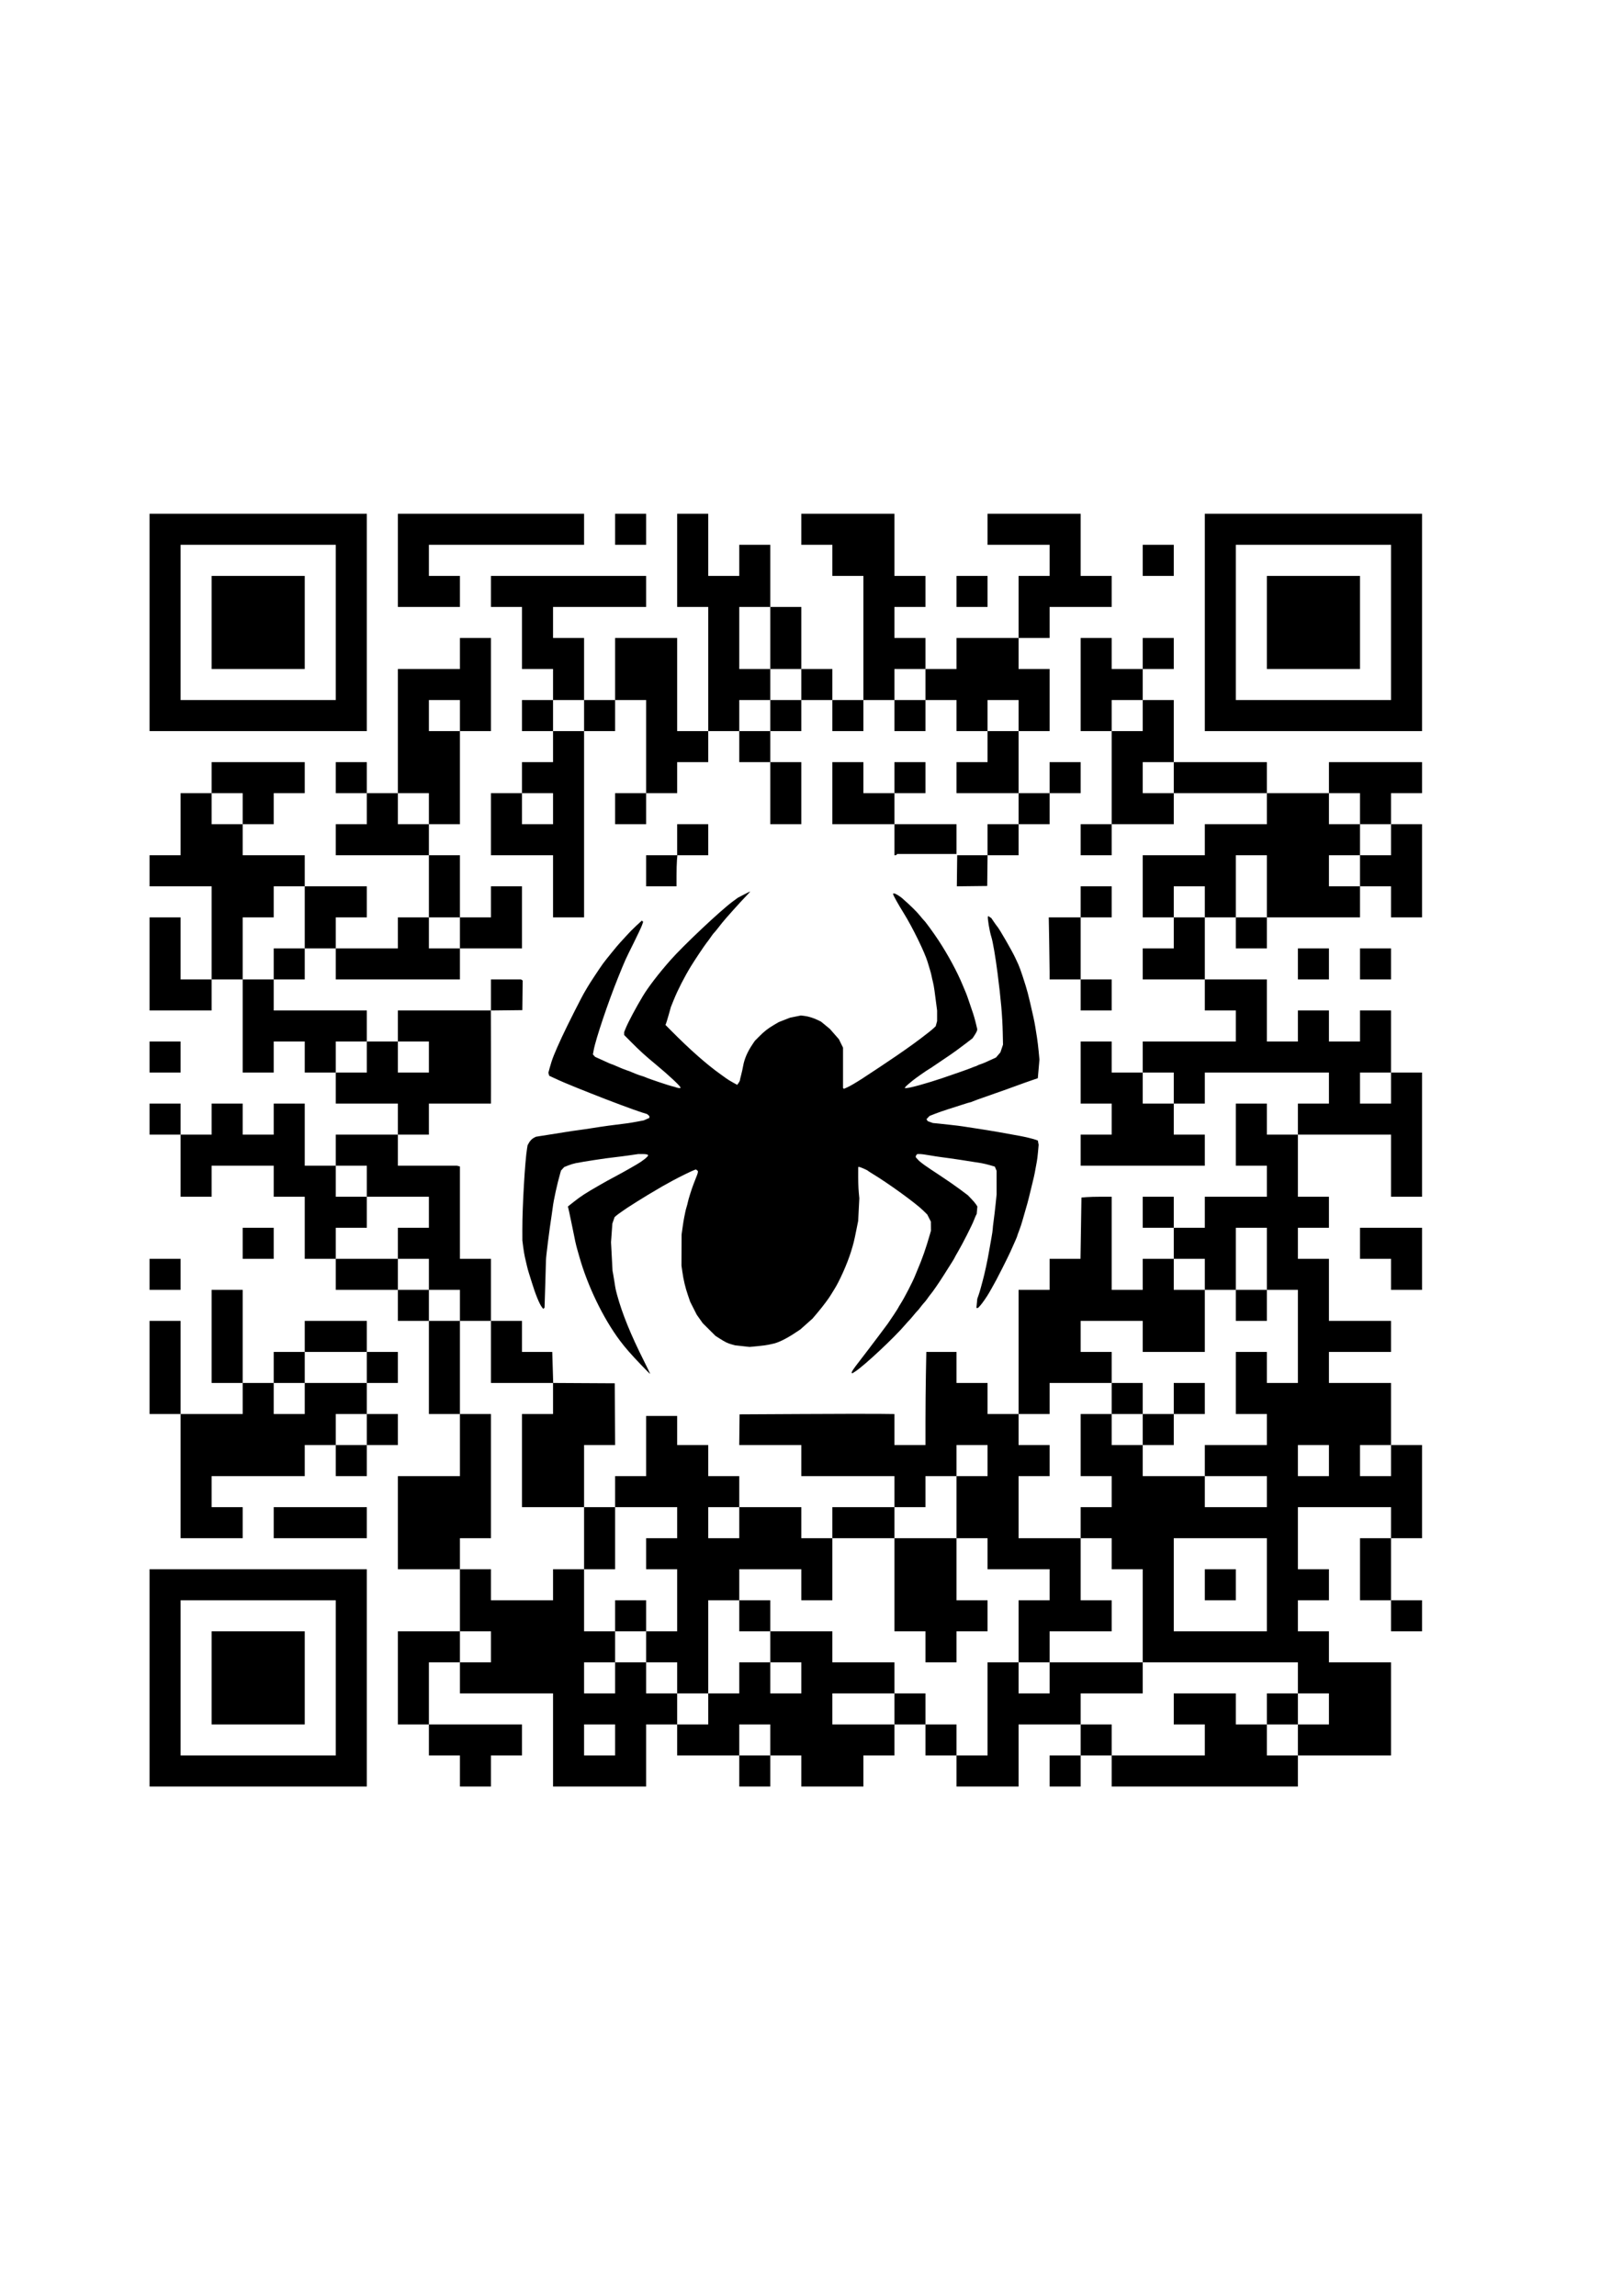 <?xml version="1.0" encoding="UTF-8" standalone="no"?>
<!-- Created with Inkscape (http://www.inkscape.org/) -->
<svg
   xmlns:dc="http://purl.org/dc/elements/1.1/"
   xmlns:cc="http://creativecommons.org/ns#"
   xmlns:rdf="http://www.w3.org/1999/02/22-rdf-syntax-ns#"
   xmlns:svg="http://www.w3.org/2000/svg"
   xmlns="http://www.w3.org/2000/svg"
   xmlns:sodipodi="http://sodipodi.sourceforge.net/DTD/sodipodi-0.dtd"
   xmlns:inkscape="http://www.inkscape.org/namespaces/inkscape"
   width="210mm"
   height="297mm"
   id="svg2"
   sodipodi:version="0.32"
   inkscape:version="0.46"
   sodipodi:docname="slitaz_qrcode.svg"
   inkscape:output_extension="org.inkscape.output.svg.inkscape">
  <defs
     id="defs4">
    <inkscape:perspective
       sodipodi:type="inkscape:persp3d"
       inkscape:vp_x="0 : 526.18109 : 1"
       inkscape:vp_y="0 : 1000 : 0"
       inkscape:vp_z="744.09448 : 526.18109 : 1"
       inkscape:persp3d-origin="372.04724 : 350.78739 : 1"
       id="perspective10" />
    <inkscape:perspective
       id="perspective2464"
       inkscape:persp3d-origin="372.04724 : 350.78739 : 1"
       inkscape:vp_z="744.09448 : 526.18109 : 1"
       inkscape:vp_y="0 : 1000 : 0"
       inkscape:vp_x="0 : 526.18109 : 1"
       sodipodi:type="inkscape:persp3d" />
  </defs>
  <sodipodi:namedview
     id="base"
     pagecolor="#ffffff"
     bordercolor="#666666"
     borderopacity="1.0"
     inkscape:pageopacity="0.0"
     inkscape:pageshadow="2"
     inkscape:zoom="0.35"
     inkscape:cx="740.2325"
     inkscape:cy="608.4874"
     inkscape:document-units="px"
     inkscape:current-layer="layer1"
     showgrid="false"
     inkscape:window-width="1024"
     inkscape:window-height="600"
     inkscape:window-x="0"
     inkscape:window-y="0" />
  <g
     inkscape:label="Calque 1"
     inkscape:groupmode="layer"
     id="layer1">
    <path
       style="fill:#000000"
       d="M 73.143,820.383 L 73.143,767.261 L 126.265,767.261 L 179.387,767.261 L 179.387,820.383 L 179.387,873.505 L 126.265,873.505 L 73.143,873.505 L 73.143,820.383 z M 164.209,820.383 L 164.209,782.439 L 126.265,782.439 L 88.321,782.439 L 88.321,820.383 L 88.321,858.327 L 126.265,858.327 L 164.209,858.327 L 164.209,820.383 z M 103.498,820.383 L 103.498,797.617 L 126.265,797.617 L 149.031,797.617 L 149.031,820.383 L 149.031,843.15 L 126.265,843.15 L 103.498,843.15 L 103.498,820.383 z M 224.92,865.916 L 224.92,858.327 L 217.331,858.327 L 209.742,858.327 L 209.742,850.738 L 209.742,843.15 L 202.153,843.15 L 194.564,843.15 L 194.564,820.383 L 194.564,797.617 L 209.742,797.617 L 224.92,797.617 L 224.92,782.439 L 224.92,767.261 L 209.742,767.261 L 194.564,767.261 L 194.564,744.495 L 194.564,721.728 L 209.742,721.728 L 224.92,721.728 L 224.92,706.55 L 224.92,691.373 L 217.331,691.373 L 209.742,691.373 L 209.742,668.606 L 209.742,645.84 L 202.153,645.84 L 194.564,645.84 L 194.564,638.251 L 194.564,630.662 L 179.387,630.662 L 164.209,630.662 L 164.209,623.073 L 164.209,615.484 L 156.62,615.484 L 149.031,615.484 L 149.031,600.306 L 149.031,585.129 L 141.443,585.129 L 133.854,585.129 L 133.854,577.54 L 133.854,569.951 L 118.676,569.951 L 103.498,569.951 L 103.498,577.54 L 103.498,585.129 L 95.909,585.129 L 88.321,585.129 L 88.321,569.951 L 88.321,554.773 L 80.732,554.773 L 73.143,554.773 L 73.143,547.184 L 73.143,539.596 L 80.732,539.596 L 88.321,539.596 L 88.321,547.184 L 88.321,554.773 L 95.909,554.773 L 103.498,554.773 L 103.498,547.184 L 103.498,539.596 L 111.087,539.596 L 118.676,539.596 L 118.676,547.184 L 118.676,554.773 L 126.265,554.773 L 133.854,554.773 L 133.854,547.184 L 133.854,539.596 L 141.443,539.596 L 149.031,539.596 L 149.031,554.773 L 149.031,569.951 L 156.62,569.951 L 164.209,569.951 L 164.209,562.362 L 164.209,554.773 L 179.387,554.773 L 194.564,554.773 L 194.564,547.184 L 194.564,539.596 L 179.387,539.596 L 164.209,539.596 L 164.209,532.007 L 164.209,524.418 L 156.62,524.418 L 149.031,524.418 L 149.031,516.829 L 149.031,509.24 L 141.443,509.24 L 133.854,509.24 L 133.854,516.829 L 133.854,524.418 L 126.265,524.418 L 118.676,524.418 L 118.676,501.651 L 118.676,478.885 L 111.087,478.885 L 103.498,478.885 L 103.498,486.474 L 103.498,494.063 L 88.321,494.063 L 73.143,494.063 L 73.143,471.296 L 73.143,448.529 L 80.732,448.529 L 88.321,448.529 L 88.321,463.707 L 88.321,478.885 L 95.909,478.885 L 103.498,478.885 L 103.498,456.118 L 103.498,433.352 L 88.321,433.352 L 73.143,433.352 L 73.143,425.763 L 73.143,418.174 L 80.732,418.174 L 88.321,418.174 L 88.321,402.996 L 88.321,387.819 L 95.909,387.819 L 103.498,387.819 L 103.498,380.23 L 103.498,372.641 L 126.265,372.641 L 149.031,372.641 L 149.031,380.23 L 149.031,387.819 L 141.443,387.819 L 133.854,387.819 L 133.854,395.407 L 133.854,402.996 L 126.265,402.996 L 118.676,402.996 L 118.676,410.585 L 118.676,418.174 L 133.854,418.174 L 149.031,418.174 L 149.031,425.763 L 149.031,433.352 L 164.209,433.352 L 179.387,433.352 L 179.387,440.941 L 179.387,448.529 L 171.798,448.529 L 164.209,448.529 L 164.209,456.118 L 164.209,463.707 L 179.387,463.707 L 194.564,463.707 L 194.564,456.118 L 194.564,448.529 L 202.153,448.529 L 209.742,448.529 L 209.742,433.352 L 209.742,418.174 L 186.976,418.174 L 164.209,418.174 L 164.209,410.585 L 164.209,402.996 L 171.798,402.996 L 179.387,402.996 L 179.387,395.407 L 179.387,387.819 L 171.798,387.819 L 164.209,387.819 L 164.209,380.23 L 164.209,372.641 L 171.798,372.641 L 179.387,372.641 L 179.387,380.23 L 179.387,387.819 L 186.976,387.819 L 194.564,387.819 L 194.564,357.463 L 194.564,327.108 L 209.742,327.108 L 224.92,327.108 L 224.92,319.519 L 224.92,311.93 L 232.509,311.93 L 240.098,311.93 L 240.098,334.697 L 240.098,357.463 L 232.509,357.463 L 224.92,357.463 L 224.92,380.23 L 224.92,402.996 L 217.331,402.996 L 209.742,402.996 L 209.742,410.585 L 209.742,418.174 L 217.331,418.174 L 224.92,418.174 L 224.92,433.352 L 224.92,448.529 L 232.509,448.529 L 240.098,448.529 L 240.098,440.941 L 240.098,433.352 L 247.686,433.352 L 255.275,433.352 L 255.275,448.529 L 255.275,463.707 L 240.098,463.707 L 224.92,463.707 L 224.92,471.296 L 224.92,478.885 L 194.564,478.885 L 164.209,478.885 L 164.209,471.296 L 164.209,463.707 L 156.62,463.707 L 149.031,463.707 L 149.031,471.296 L 149.031,478.885 L 141.443,478.885 L 133.854,478.885 L 133.854,486.474 L 133.854,494.063 L 156.62,494.063 L 179.387,494.063 L 179.387,501.651 L 179.387,509.24 L 186.976,509.24 L 194.564,509.24 L 194.564,501.651 L 194.564,494.063 L 217.331,494.063 L 240.098,494.063 L 240.098,486.474 L 240.098,478.885 L 247.449,478.89 L 254.801,478.895 L 255.202,479.149 L 255.604,479.404 L 255.518,486.654 L 255.433,493.904 L 247.749,493.989 L 240.065,494.074 L 240.098,509.167 C 240.117,517.468 240.124,527.71 240.115,531.928 L 240.098,539.596 L 224.92,539.596 L 209.742,539.596 L 209.742,547.184 L 209.742,554.773 L 202.153,554.773 L 194.564,554.773 L 194.564,562.362 L 194.564,569.951 L 209.031,569.955 L 223.497,569.96 L 224.208,570.15 L 224.92,570.341 L 224.92,592.913 L 224.92,615.484 L 232.509,615.484 L 240.098,615.484 L 240.098,630.662 L 240.098,645.84 L 247.686,645.84 L 255.275,645.84 L 255.275,653.428 L 255.275,661.017 L 262.672,661.017 L 270.069,661.017 L 270.301,668.603 L 270.533,676.189 L 285.592,676.271 L 300.65,676.353 L 300.732,691.452 L 300.815,706.55 L 293.223,706.55 L 285.631,706.55 L 285.631,721.728 L 285.631,736.906 L 293.22,736.906 L 300.808,736.906 L 300.808,729.317 L 300.808,721.728 L 308.397,721.728 L 315.986,721.728 L 315.986,707.025 L 315.986,692.321 L 323.575,692.321 L 331.164,692.321 L 331.164,699.436 L 331.164,706.55 L 338.753,706.55 L 346.341,706.55 L 346.341,714.139 L 346.341,721.728 L 353.93,721.728 L 361.519,721.728 L 361.519,729.317 L 361.519,736.906 L 376.697,736.906 L 391.875,736.906 L 391.875,744.495 L 391.875,752.083 L 399.463,752.083 L 407.052,752.083 L 407.052,744.495 L 407.052,736.906 L 422.23,736.906 L 437.408,736.906 L 437.408,729.317 L 437.408,721.728 L 414.641,721.728 L 391.875,721.728 L 391.875,714.139 L 391.875,706.55 L 376.691,706.55 L 361.508,706.55 L 361.592,699.041 L 361.677,691.531 L 391.875,691.373 C 408.483,691.286 425.522,691.253 429.74,691.299 L 437.408,691.384 L 437.408,698.967 L 437.408,706.55 L 444.997,706.55 L 452.585,706.55 L 452.585,694.744 C 452.585,688.251 452.68,678.006 452.795,671.978 L 453.004,661.017 L 460.384,661.017 L 467.763,661.017 L 467.763,668.606 L 467.763,676.195 L 475.352,676.195 L 482.941,676.195 L 482.941,683.784 L 482.941,691.373 L 490.53,691.373 L 498.118,691.373 L 498.118,661.017 L 498.118,630.662 L 505.707,630.662 L 513.296,630.662 L 513.296,623.073 L 513.296,615.484 L 520.846,615.484 L 528.396,615.484 L 528.63,600.508 L 528.864,585.532 L 531.246,585.33 C 532.556,585.219 535.884,585.129 538.64,585.129 L 543.652,585.129 L 543.652,607.895 L 543.652,630.662 L 551.24,630.662 L 558.829,630.662 L 558.829,623.073 L 558.829,615.484 L 566.418,615.484 L 574.007,615.484 L 574.007,607.895 L 574.007,600.306 L 566.418,600.306 L 558.829,600.306 L 558.829,592.718 L 558.829,585.129 L 566.418,585.129 L 574.007,585.129 L 574.007,592.718 L 574.007,600.306 L 581.596,600.306 L 589.185,600.306 L 589.185,592.718 L 589.185,585.129 L 604.362,585.129 L 619.54,585.129 L 619.54,577.54 L 619.54,569.951 L 611.951,569.951 L 604.362,569.951 L 604.362,554.773 L 604.362,539.596 L 611.951,539.596 L 619.54,539.596 L 619.54,547.184 L 619.54,554.773 L 627.129,554.773 L 634.718,554.773 L 634.718,547.184 L 634.718,539.596 L 642.307,539.596 L 649.895,539.596 L 649.895,532.007 L 649.895,524.418 L 619.54,524.418 L 589.185,524.418 L 589.185,532.007 L 589.185,539.596 L 581.596,539.596 L 574.007,539.596 L 574.007,547.184 L 574.007,554.773 L 581.596,554.773 L 589.185,554.773 L 589.185,562.362 L 589.185,569.951 L 558.829,569.951 L 528.474,569.951 L 528.474,562.362 L 528.474,554.773 L 536.063,554.773 L 543.652,554.773 L 543.652,547.184 L 543.652,539.596 L 536.063,539.596 L 528.474,539.596 L 528.474,524.418 L 528.474,509.24 L 536.063,509.24 L 543.652,509.24 L 543.652,516.829 L 543.652,524.418 L 551.24,524.418 L 558.829,524.418 L 558.829,516.829 L 558.829,509.24 L 581.596,509.24 L 604.362,509.24 L 604.362,501.651 L 604.362,494.063 L 596.773,494.063 L 589.185,494.063 L 589.185,486.474 L 589.185,478.885 L 574.007,478.885 L 558.829,478.885 L 558.829,471.296 L 558.829,463.707 L 566.418,463.707 L 574.007,463.707 L 574.007,456.118 L 574.007,448.529 L 566.418,448.529 L 558.829,448.529 L 558.829,433.352 L 558.829,418.174 L 574.007,418.174 L 589.185,418.174 L 589.185,410.585 L 589.185,402.996 L 604.362,402.996 L 619.54,402.996 L 619.54,395.407 L 619.54,387.819 L 596.773,387.819 L 574.007,387.819 L 574.007,395.407 L 574.007,402.996 L 558.829,402.996 L 543.652,402.996 L 543.652,410.585 L 543.652,418.174 L 536.063,418.174 L 528.474,418.174 L 528.474,410.585 L 528.474,402.996 L 536.063,402.996 L 543.652,402.996 L 543.652,380.23 L 543.652,357.463 L 536.063,357.463 L 528.474,357.463 L 528.474,334.697 L 528.474,311.93 L 536.063,311.93 L 543.652,311.93 L 543.652,319.519 L 543.652,327.108 L 551.24,327.108 L 558.829,327.108 L 558.829,319.519 L 558.829,311.93 L 566.418,311.93 L 574.007,311.93 L 574.007,319.519 L 574.007,327.108 L 566.418,327.108 L 558.829,327.108 L 558.829,334.697 L 558.829,342.286 L 566.418,342.286 L 574.007,342.286 L 574.007,357.463 L 574.007,372.641 L 596.773,372.641 L 619.54,372.641 L 619.54,380.23 L 619.54,387.819 L 634.718,387.819 L 649.895,387.819 L 649.895,380.23 L 649.895,372.641 L 672.662,372.641 L 695.429,372.641 L 695.429,380.23 L 695.429,387.819 L 687.84,387.819 L 680.251,387.819 L 680.251,395.407 L 680.251,402.996 L 687.84,402.996 L 695.429,402.996 L 695.429,425.763 L 695.429,448.529 L 687.84,448.529 L 680.251,448.529 L 680.251,440.941 L 680.251,433.352 L 672.662,433.352 L 665.073,433.352 L 665.073,440.941 L 665.073,448.529 L 642.307,448.529 L 619.54,448.529 L 619.54,456.118 L 619.54,463.707 L 611.951,463.707 L 604.362,463.707 L 604.362,456.118 L 604.362,448.529 L 596.773,448.529 L 589.185,448.529 L 589.185,463.707 L 589.185,478.885 L 604.362,478.885 L 619.54,478.885 L 619.54,494.063 L 619.54,509.24 L 627.129,509.24 L 634.718,509.24 L 634.718,501.651 L 634.718,494.063 L 642.307,494.063 L 649.895,494.063 L 649.895,501.651 L 649.895,509.24 L 657.484,509.24 L 665.073,509.24 L 665.073,501.651 L 665.073,494.063 L 672.662,494.063 L 680.251,494.063 L 680.251,509.24 L 680.251,524.418 L 687.84,524.418 L 695.429,524.418 L 695.429,554.773 L 695.429,585.129 L 687.84,585.129 L 680.251,585.129 L 680.251,569.951 L 680.251,554.773 L 657.484,554.773 L 634.718,554.773 L 634.718,569.951 L 634.718,585.129 L 642.307,585.129 L 649.895,585.129 L 649.895,592.718 L 649.895,600.306 L 642.307,600.306 L 634.718,600.306 L 634.718,607.895 L 634.718,615.484 L 642.307,615.484 L 649.895,615.484 L 649.895,630.662 L 649.895,645.84 L 665.073,645.84 L 680.251,645.84 L 680.251,653.428 L 680.251,661.017 L 665.073,661.017 L 649.895,661.017 L 649.895,668.606 L 649.895,676.195 L 665.073,676.195 L 680.251,676.195 L 680.251,691.373 L 680.251,706.55 L 687.84,706.55 L 695.429,706.55 L 695.429,729.317 L 695.429,752.083 L 687.84,752.083 L 680.251,752.083 L 680.251,767.261 L 680.251,782.439 L 687.84,782.439 L 695.429,782.439 L 695.429,790.028 L 695.429,797.617 L 687.84,797.617 L 680.251,797.617 L 680.251,790.028 L 680.251,782.439 L 672.662,782.439 L 665.073,782.439 L 665.073,767.261 L 665.073,752.083 L 672.662,752.083 L 680.251,752.083 L 680.251,744.495 L 680.251,736.906 L 657.484,736.906 L 634.718,736.906 L 634.718,752.083 L 634.718,767.261 L 642.307,767.261 L 649.895,767.261 L 649.895,774.85 L 649.895,782.439 L 642.307,782.439 L 634.718,782.439 L 634.718,790.028 L 634.718,797.617 L 642.307,797.617 L 649.895,797.617 L 649.895,805.205 L 649.895,812.794 L 665.073,812.794 L 680.251,812.794 L 680.251,835.561 L 680.251,858.327 L 657.484,858.327 L 634.718,858.327 L 634.718,865.916 L 634.718,873.505 L 589.185,873.505 L 543.652,873.505 L 543.652,865.916 L 543.652,858.327 L 536.063,858.327 L 528.474,858.327 L 528.474,865.916 L 528.474,873.505 L 520.885,873.505 L 513.296,873.505 L 513.296,865.916 L 513.296,858.327 L 520.885,858.327 L 528.474,858.327 L 528.474,850.738 L 528.474,843.15 L 513.296,843.15 L 498.118,843.15 L 498.118,858.327 L 498.118,873.505 L 482.941,873.505 L 467.763,873.505 L 467.763,865.916 L 467.763,858.327 L 460.174,858.327 L 452.585,858.327 L 452.585,850.738 L 452.585,843.15 L 444.997,843.15 L 437.408,843.15 L 437.408,850.738 L 437.408,858.327 L 429.819,858.327 L 422.23,858.327 L 422.23,865.916 L 422.23,873.505 L 407.052,873.505 L 391.875,873.505 L 391.875,865.916 L 391.875,858.327 L 384.286,858.327 L 376.697,858.327 L 376.697,865.916 L 376.697,873.505 L 369.108,873.505 L 361.519,873.505 L 361.519,865.916 L 361.519,858.327 L 346.341,858.327 L 331.164,858.327 L 331.164,850.738 L 331.164,843.15 L 323.575,843.15 L 315.986,843.15 L 315.986,858.327 L 315.986,873.505 L 293.22,873.505 L 270.453,873.505 L 270.453,850.738 L 270.453,827.972 L 247.686,827.972 L 224.92,827.972 L 224.92,820.383 L 224.92,812.794 L 217.331,812.794 L 209.742,812.794 L 209.742,827.972 L 209.742,843.15 L 232.509,843.15 L 255.275,843.15 L 255.275,850.738 L 255.275,858.327 L 247.686,858.327 L 240.098,858.327 L 240.098,865.916 L 240.098,873.505 L 232.509,873.505 L 224.92,873.505 L 224.92,865.916 z M 300.808,850.738 L 300.808,843.15 L 293.22,843.15 L 285.631,843.15 L 285.631,850.738 L 285.631,858.327 L 293.22,858.327 L 300.808,858.327 L 300.808,850.738 z M 376.697,850.738 L 376.697,843.15 L 369.108,843.15 L 361.519,843.15 L 361.519,850.738 L 361.519,858.327 L 369.108,858.327 L 376.697,858.327 L 376.697,850.738 z M 482.941,835.561 L 482.941,812.794 L 490.53,812.794 L 498.118,812.794 L 498.118,820.383 L 498.118,827.972 L 505.707,827.972 L 513.296,827.972 L 513.296,820.383 L 513.296,812.794 L 536.063,812.794 L 558.829,812.794 L 558.829,820.383 L 558.829,827.972 L 543.652,827.972 L 528.474,827.972 L 528.474,835.561 L 528.474,843.15 L 536.063,843.15 L 543.652,843.15 L 543.652,850.738 L 543.652,858.327 L 566.418,858.327 L 589.185,858.327 L 589.185,850.738 L 589.185,843.15 L 581.596,843.15 L 574.007,843.15 L 574.007,835.561 L 574.007,827.972 L 589.185,827.972 L 604.362,827.972 L 604.362,835.561 L 604.362,843.15 L 611.951,843.15 L 619.54,843.15 L 619.54,850.738 L 619.54,858.327 L 627.129,858.327 L 634.718,858.327 L 634.718,850.738 L 634.718,843.15 L 642.307,843.15 L 649.895,843.15 L 649.895,835.561 L 649.895,827.972 L 642.307,827.972 L 634.718,827.972 L 634.718,820.383 L 634.718,812.794 L 596.773,812.794 L 558.829,812.794 L 558.829,790.028 L 558.829,767.261 L 551.24,767.261 L 543.652,767.261 L 543.652,759.672 L 543.652,752.083 L 536.063,752.083 L 528.474,752.083 L 528.474,744.495 L 528.474,736.906 L 536.063,736.906 L 543.652,736.906 L 543.652,729.317 L 543.652,721.728 L 536.063,721.728 L 528.474,721.728 L 528.474,706.55 L 528.474,691.373 L 536.063,691.373 L 543.652,691.373 L 543.652,698.961 L 543.652,706.55 L 551.24,706.55 L 558.829,706.55 L 558.829,714.139 L 558.829,721.728 L 574.007,721.728 L 589.185,721.728 L 589.185,729.317 L 589.185,736.906 L 604.362,736.906 L 619.54,736.906 L 619.54,729.317 L 619.54,721.728 L 604.362,721.728 L 589.185,721.728 L 589.185,714.139 L 589.185,706.55 L 604.362,706.55 L 619.54,706.55 L 619.54,698.961 L 619.54,691.373 L 611.951,691.373 L 604.362,691.373 L 604.362,676.195 L 604.362,661.017 L 611.951,661.017 L 619.54,661.017 L 619.54,668.606 L 619.54,676.195 L 627.129,676.195 L 634.718,676.195 L 634.718,653.428 L 634.718,630.662 L 627.129,630.662 L 619.54,630.662 L 619.54,615.484 L 619.54,600.306 L 611.951,600.306 L 604.362,600.306 L 604.362,615.484 L 604.362,630.662 L 596.773,630.662 L 589.185,630.662 L 589.185,623.073 L 589.185,615.484 L 581.596,615.484 L 574.007,615.484 L 574.007,623.073 L 574.007,630.662 L 581.596,630.662 L 589.185,630.662 L 589.185,645.84 L 589.185,661.017 L 574.007,661.017 L 558.829,661.017 L 558.829,653.428 L 558.829,645.84 L 543.652,645.84 L 528.474,645.84 L 528.474,653.428 L 528.474,661.017 L 536.063,661.017 L 543.652,661.017 L 543.652,668.606 L 543.652,676.195 L 528.474,676.195 L 513.296,676.195 L 513.296,683.784 L 513.296,691.373 L 505.707,691.373 L 498.118,691.373 L 498.118,698.961 L 498.118,706.55 L 505.707,706.55 L 513.296,706.55 L 513.296,714.139 L 513.296,721.728 L 505.707,721.728 L 498.118,721.728 L 498.118,736.906 L 498.118,752.083 L 513.296,752.083 L 528.474,752.083 L 528.474,767.261 L 528.474,782.439 L 536.063,782.439 L 543.652,782.439 L 543.652,790.028 L 543.652,797.617 L 528.474,797.617 L 513.296,797.617 L 513.296,805.205 L 513.296,812.794 L 505.707,812.794 L 498.118,812.794 L 498.118,797.617 L 498.118,782.439 L 505.707,782.439 L 513.296,782.439 L 513.296,774.85 L 513.296,767.261 L 498.118,767.261 L 482.941,767.261 L 482.941,759.672 L 482.941,752.083 L 475.352,752.083 L 467.763,752.083 L 467.763,736.906 L 467.763,721.728 L 475.352,721.728 L 482.941,721.728 L 482.941,714.139 L 482.941,706.55 L 475.352,706.55 L 467.763,706.55 L 467.763,714.139 L 467.763,721.728 L 460.174,721.728 L 452.585,721.728 L 452.585,729.317 L 452.585,736.906 L 444.997,736.906 L 437.408,736.906 L 437.408,744.495 L 437.408,752.083 L 422.23,752.083 L 407.052,752.083 L 407.052,767.261 L 407.052,782.439 L 399.463,782.439 L 391.875,782.439 L 391.875,774.85 L 391.875,767.261 L 376.697,767.261 L 361.519,767.261 L 361.519,774.85 L 361.519,782.439 L 353.93,782.439 L 346.341,782.439 L 346.341,805.205 L 346.341,827.972 L 338.753,827.972 L 331.164,827.972 L 331.164,820.383 L 331.164,812.794 L 323.575,812.794 L 315.986,812.794 L 315.986,805.205 L 315.986,797.617 L 323.575,797.617 L 331.164,797.617 L 331.164,782.439 L 331.164,767.261 L 323.575,767.261 L 315.986,767.261 L 315.986,759.672 L 315.986,752.083 L 323.575,752.083 L 331.164,752.083 L 331.164,744.495 L 331.164,736.906 L 315.986,736.906 L 300.808,736.906 L 300.808,752.083 L 300.808,767.261 L 293.22,767.261 L 285.631,767.261 L 285.631,752.083 L 285.631,736.906 L 270.453,736.906 L 255.275,736.906 L 255.275,714.139 L 255.275,691.373 L 262.864,691.373 L 270.453,691.373 L 270.453,683.784 L 270.453,676.195 L 255.275,676.195 L 240.098,676.195 L 240.098,661.017 L 240.098,645.84 L 232.509,645.84 L 224.92,645.84 L 224.92,638.251 L 224.92,630.662 L 217.331,630.662 L 209.742,630.662 L 209.742,623.073 L 209.742,615.484 L 202.153,615.484 L 194.564,615.484 L 194.564,607.895 L 194.564,600.306 L 202.153,600.306 L 209.742,600.306 L 209.742,592.718 L 209.742,585.129 L 194.564,585.129 L 179.387,585.129 L 179.387,577.54 L 179.387,569.951 L 171.798,569.951 L 164.209,569.951 L 164.209,577.54 L 164.209,585.129 L 171.798,585.129 L 179.387,585.129 L 179.387,592.718 L 179.387,600.306 L 171.798,600.306 L 164.209,600.306 L 164.209,607.895 L 164.209,615.484 L 179.387,615.484 L 194.564,615.484 L 194.564,623.073 L 194.564,630.662 L 202.153,630.662 L 209.742,630.662 L 209.742,638.251 L 209.742,645.84 L 217.331,645.84 L 224.92,645.84 L 224.92,668.606 L 224.92,691.373 L 232.509,691.373 L 240.098,691.373 L 240.098,721.728 L 240.098,752.083 L 232.509,752.083 L 224.92,752.083 L 224.92,759.672 L 224.92,767.261 L 232.509,767.261 L 240.098,767.261 L 240.098,774.85 L 240.098,782.439 L 255.275,782.439 L 270.453,782.439 L 270.453,774.85 L 270.453,767.261 L 278.042,767.261 L 285.631,767.261 L 285.631,782.439 L 285.631,797.617 L 293.22,797.617 L 300.808,797.617 L 300.808,805.205 L 300.808,812.794 L 293.22,812.794 L 285.631,812.794 L 285.631,820.383 L 285.631,827.972 L 293.22,827.972 L 300.808,827.972 L 300.808,820.383 L 300.808,812.794 L 308.397,812.794 L 315.986,812.794 L 315.986,820.383 L 315.986,827.972 L 323.575,827.972 L 331.164,827.972 L 331.164,835.561 L 331.164,843.15 L 338.753,843.15 L 346.341,843.15 L 346.341,835.561 L 346.341,827.972 L 353.93,827.972 L 361.519,827.972 L 361.519,820.383 L 361.519,812.794 L 369.108,812.794 L 376.697,812.794 L 376.697,820.383 L 376.697,827.972 L 384.286,827.972 L 391.875,827.972 L 391.875,820.383 L 391.875,812.794 L 384.286,812.794 L 376.697,812.794 L 376.697,805.205 L 376.697,797.617 L 391.875,797.617 L 407.052,797.617 L 407.052,805.205 L 407.052,812.794 L 422.23,812.794 L 437.408,812.794 L 437.408,820.383 L 437.408,827.972 L 422.23,827.972 L 407.052,827.972 L 407.052,835.561 L 407.052,843.15 L 422.23,843.15 L 437.408,843.15 L 437.408,835.561 L 437.408,827.972 L 444.997,827.972 L 452.585,827.972 L 452.585,835.561 L 452.585,843.15 L 460.174,843.15 L 467.763,843.15 L 467.763,850.738 L 467.763,858.327 L 475.352,858.327 L 482.941,858.327 L 482.941,835.561 z M 619.54,835.561 L 619.54,827.972 L 627.129,827.972 L 634.718,827.972 L 634.718,835.561 L 634.718,843.15 L 627.129,843.15 L 619.54,843.15 L 619.54,835.561 z M 452.585,805.205 L 452.585,797.617 L 444.997,797.617 L 437.408,797.617 L 437.408,774.85 L 437.408,752.083 L 452.585,752.083 L 467.763,752.083 L 467.763,767.261 L 467.763,782.439 L 475.352,782.439 L 482.941,782.439 L 482.941,790.028 L 482.941,797.617 L 475.352,797.617 L 467.763,797.617 L 467.763,805.205 L 467.763,812.794 L 460.174,812.794 L 452.585,812.794 L 452.585,805.205 z M 300.808,790.028 L 300.808,782.439 L 308.397,782.439 L 315.986,782.439 L 315.986,790.028 L 315.986,797.617 L 308.397,797.617 L 300.808,797.617 L 300.808,790.028 z M 361.519,790.028 L 361.519,782.439 L 369.108,782.439 L 376.697,782.439 L 376.697,790.028 L 376.697,797.617 L 369.108,797.617 L 361.519,797.617 L 361.519,790.028 z M 558.829,698.961 L 558.829,691.373 L 551.24,691.373 L 543.652,691.373 L 543.652,683.784 L 543.652,676.195 L 551.24,676.195 L 558.829,676.195 L 558.829,683.784 L 558.829,691.373 L 566.418,691.373 L 574.007,691.373 L 574.007,683.784 L 574.007,676.195 L 581.596,676.195 L 589.185,676.195 L 589.185,683.784 L 589.185,691.373 L 581.596,691.373 L 574.007,691.373 L 574.007,698.961 L 574.007,706.55 L 566.418,706.55 L 558.829,706.55 L 558.829,698.961 z M 604.362,638.251 L 604.362,630.662 L 611.951,630.662 L 619.54,630.662 L 619.54,638.251 L 619.54,645.84 L 611.951,645.84 L 604.362,645.84 L 604.362,638.251 z M 240.098,805.205 L 240.098,797.617 L 232.509,797.617 L 224.92,797.617 L 224.92,805.205 L 224.92,812.794 L 232.509,812.794 L 240.098,812.794 L 240.098,805.205 z M 619.54,774.85 L 619.54,752.083 L 596.773,752.083 L 574.007,752.083 L 574.007,774.85 L 574.007,797.617 L 596.773,797.617 L 619.54,797.617 L 619.54,774.85 z M 589.185,774.85 L 589.185,767.261 L 596.773,767.261 L 604.362,767.261 L 604.362,774.85 L 604.362,782.439 L 596.773,782.439 L 589.185,782.439 L 589.185,774.85 z M 361.519,744.495 L 361.519,736.906 L 353.93,736.906 L 346.341,736.906 L 346.341,744.495 L 346.341,752.083 L 353.93,752.083 L 361.519,752.083 L 361.519,744.495 z M 649.895,714.139 L 649.895,706.55 L 642.307,706.55 L 634.718,706.55 L 634.718,714.139 L 634.718,721.728 L 642.307,721.728 L 649.895,721.728 L 649.895,714.139 z M 680.251,714.139 L 680.251,706.55 L 672.662,706.55 L 665.073,706.55 L 665.073,714.139 L 665.073,721.728 L 672.662,721.728 L 680.251,721.728 L 680.251,714.139 z M 574.007,532.007 L 574.007,524.418 L 566.418,524.418 L 558.829,524.418 L 558.829,532.007 L 558.829,539.596 L 566.418,539.596 L 574.007,539.596 L 574.007,532.007 z M 680.251,532.007 L 680.251,524.418 L 672.662,524.418 L 665.073,524.418 L 665.073,532.007 L 665.073,539.596 L 672.662,539.596 L 680.251,539.596 L 680.251,532.007 z M 179.387,516.829 L 179.387,509.24 L 171.798,509.24 L 164.209,509.24 L 164.209,516.829 L 164.209,524.418 L 171.798,524.418 L 179.387,524.418 L 179.387,516.829 z M 209.742,516.829 L 209.742,509.24 L 202.153,509.24 L 194.564,509.24 L 194.564,516.829 L 194.564,524.418 L 202.153,524.418 L 209.742,524.418 L 209.742,516.829 z M 133.854,471.296 L 133.854,463.707 L 141.443,463.707 L 149.031,463.707 L 149.031,448.529 L 149.031,433.352 L 141.443,433.352 L 133.854,433.352 L 133.854,440.941 L 133.854,448.529 L 126.265,448.529 L 118.676,448.529 L 118.676,463.707 L 118.676,478.885 L 126.265,478.885 L 133.854,478.885 L 133.854,471.296 z M 224.92,456.118 L 224.92,448.529 L 217.331,448.529 L 209.742,448.529 L 209.742,456.118 L 209.742,463.707 L 217.331,463.707 L 224.92,463.707 L 224.92,456.118 z M 589.185,440.941 L 589.185,433.352 L 581.596,433.352 L 574.007,433.352 L 574.007,440.941 L 574.007,448.529 L 581.596,448.529 L 589.185,448.529 L 589.185,440.941 z M 619.54,433.352 L 619.54,418.174 L 611.951,418.174 L 604.362,418.174 L 604.362,433.352 L 604.362,448.529 L 611.951,448.529 L 619.54,448.529 L 619.54,433.352 z M 665.073,425.763 L 665.073,418.174 L 672.662,418.174 L 680.251,418.174 L 680.251,410.585 L 680.251,402.996 L 672.662,402.996 L 665.073,402.996 L 665.073,395.407 L 665.073,387.819 L 657.484,387.819 L 649.895,387.819 L 649.895,395.407 L 649.895,402.996 L 657.484,402.996 L 665.073,402.996 L 665.073,410.585 L 665.073,418.174 L 657.484,418.174 L 649.895,418.174 L 649.895,425.763 L 649.895,433.352 L 657.484,433.352 L 665.073,433.352 L 665.073,425.763 z M 118.676,395.407 L 118.676,387.819 L 111.087,387.819 L 103.498,387.819 L 103.498,395.407 L 103.498,402.996 L 111.087,402.996 L 118.676,402.996 L 118.676,395.407 z M 209.742,395.407 L 209.742,387.819 L 202.153,387.819 L 194.564,387.819 L 194.564,395.407 L 194.564,402.996 L 202.153,402.996 L 209.742,402.996 L 209.742,395.407 z M 574.007,380.23 L 574.007,372.641 L 566.418,372.641 L 558.829,372.641 L 558.829,380.23 L 558.829,387.819 L 566.418,387.819 L 574.007,387.819 L 574.007,380.23 z M 224.92,349.874 L 224.92,342.286 L 217.331,342.286 L 209.742,342.286 L 209.742,349.874 L 209.742,357.463 L 217.331,357.463 L 224.92,357.463 L 224.92,349.874 z M 558.829,349.874 L 558.829,342.286 L 551.24,342.286 L 543.652,342.286 L 543.652,349.874 L 543.652,357.463 L 551.24,357.463 L 558.829,357.463 L 558.829,349.874 z M 88.321,721.728 L 88.321,691.373 L 80.732,691.373 L 73.143,691.373 L 73.143,668.606 L 73.143,645.84 L 80.732,645.84 L 88.321,645.84 L 88.321,668.606 L 88.321,691.373 L 103.498,691.373 L 118.676,691.373 L 118.676,683.784 L 118.676,676.195 L 111.087,676.195 L 103.498,676.195 L 103.498,653.428 L 103.498,630.662 L 111.087,630.662 L 118.676,630.662 L 118.676,653.428 L 118.676,676.195 L 126.265,676.195 L 133.854,676.195 L 133.854,668.606 L 133.854,661.017 L 141.443,661.017 L 149.031,661.017 L 149.031,653.428 L 149.031,645.84 L 164.209,645.84 L 179.387,645.84 L 179.387,653.428 L 179.387,661.017 L 186.976,661.017 L 194.564,661.017 L 194.564,668.606 L 194.564,676.195 L 186.976,676.195 L 179.387,676.195 L 179.387,683.784 L 179.387,691.373 L 186.976,691.373 L 194.564,691.373 L 194.564,698.961 L 194.564,706.55 L 186.976,706.55 L 179.387,706.55 L 179.387,714.139 L 179.387,721.728 L 171.798,721.728 L 164.209,721.728 L 164.209,714.139 L 164.209,706.55 L 156.62,706.55 L 149.031,706.55 L 149.031,714.139 L 149.031,721.728 L 126.265,721.728 L 103.498,721.728 L 103.498,729.317 L 103.498,736.906 L 111.087,736.906 L 118.676,736.906 L 118.676,744.495 L 118.676,752.083 L 103.498,752.083 L 88.321,752.083 L 88.321,721.728 z M 179.387,698.961 L 179.387,691.373 L 171.798,691.373 L 164.209,691.373 L 164.209,698.961 L 164.209,706.55 L 171.798,706.55 L 179.387,706.55 L 179.387,698.961 z M 149.031,683.784 L 149.031,676.195 L 164.209,676.195 L 179.387,676.195 L 179.387,668.606 L 179.387,661.017 L 164.209,661.017 L 149.031,661.017 L 149.031,668.606 L 149.031,676.195 L 141.443,676.195 L 133.854,676.195 L 133.854,683.784 L 133.854,691.373 L 141.443,691.373 L 149.031,691.373 L 149.031,683.784 z M 133.854,744.495 L 133.854,736.906 L 156.62,736.906 L 179.387,736.906 L 179.387,744.495 L 179.387,752.083 L 156.62,752.083 L 133.854,752.083 L 133.854,744.495 z M 313.432,667.252 C 308.41,661.993 305.776,658.976 303.158,655.484 C 295.031,644.643 287.39,628.859 283.337,614.536 C 283.066,613.579 282.562,611.8 282.217,610.583 C 281.639,608.545 281.089,606.063 280.221,601.571 C 280.036,600.615 279.625,598.623 279.306,597.144 C 278.987,595.666 278.555,593.603 278.344,592.559 C 278.133,591.516 277.898,590.499 277.822,590.298 L 277.682,589.934 L 280.629,587.606 C 284.042,584.908 286.333,583.416 292.543,579.849 C 296.787,577.411 297.309,577.122 300.966,575.181 C 302.88,574.165 305.796,572.555 307.449,571.602 C 309.101,570.649 310.879,569.624 311.401,569.324 C 314.115,567.764 316.935,565.53 316.935,564.941 C 316.935,564.464 316.068,564.259 314.052,564.259 L 312.17,564.259 L 307.991,564.867 C 305.693,565.201 302.318,565.638 300.492,565.837 C 296.087,566.317 285.926,567.863 281.52,568.723 C 280.564,568.91 278.911,569.413 277.847,569.841 L 275.913,570.619 L 275.135,571.471 L 274.357,572.323 L 273.992,573.587 C 272.479,578.84 270.723,586.838 270.313,590.346 C 270.232,591.042 270.021,592.536 269.846,593.666 C 268.67,601.225 266.957,614.791 266.991,616.275 C 266.999,616.622 266.847,621.958 266.653,628.132 L 266.301,639.357 L 265.988,639.674 L 265.676,639.99 L 265.053,639.199 C 263.793,637.599 261.792,632.69 260.028,626.867 C 259.475,625.041 258.829,622.978 258.592,622.282 C 258.355,621.587 257.931,620.022 257.65,618.804 C 257.369,617.587 256.94,615.737 256.696,614.694 C 256.451,613.65 256.072,611.374 255.853,609.634 L 255.455,606.472 L 255.444,601.097 C 255.422,590.11 256.723,567.722 257.742,561.572 L 258.003,559.991 L 258.51,559.042 C 259.179,557.789 260.156,556.777 261.213,556.242 L 262.074,555.807 L 264.129,555.472 C 265.259,555.287 267.678,554.908 269.504,554.628 C 271.33,554.349 274.461,553.85 276.461,553.52 C 278.461,553.189 281.378,552.757 282.943,552.559 C 284.508,552.361 287.425,551.933 289.425,551.607 C 294.356,550.805 300.462,549.964 306.658,549.233 C 307.528,549.13 309.719,548.767 311.527,548.426 L 314.815,547.805 L 316.191,547.196 L 317.567,546.588 L 317.567,546.145 L 317.567,545.701 L 317.014,545.209 L 316.46,544.717 L 313.931,543.933 C 310.293,542.806 297.633,538.071 288.635,534.473 C 286.895,533.778 284.05,532.641 282.311,531.947 C 277.681,530.1 273.958,528.503 270.534,526.895 L 268.56,525.969 L 268.373,525.222 L 268.185,524.475 L 268.857,521.996 C 269.959,517.926 271.097,515.053 274.722,507.185 C 277.436,501.294 284.937,486.478 286.122,484.666 C 286.374,484.281 286.959,483.285 287.423,482.453 C 288.209,481.042 293.327,473.286 294.901,471.121 C 296.163,469.384 302.183,461.988 303.007,461.16 C 303.45,460.716 304.878,459.151 306.181,457.682 C 307.485,456.213 309.754,453.909 311.225,452.561 L 313.899,450.111 L 314.215,450.426 L 314.53,450.742 L 313.945,452.402 C 313.622,453.316 311.802,457.193 309.9,461.019 C 305.603,469.663 305.898,469.008 302.28,477.936 C 297.429,489.909 291.327,508.045 290.341,513.425 L 289.95,515.554 L 290.49,516.15 L 291.029,516.746 L 293.31,517.774 C 294.565,518.34 296.329,519.141 297.231,519.555 C 298.134,519.969 298.954,520.307 299.053,520.307 C 299.153,520.307 299.837,520.574 300.575,520.899 C 303.33,522.115 305.734,523.095 306.5,523.314 C 307.278,523.536 307.611,523.667 310.769,524.986 C 311.638,525.349 312.919,525.806 313.615,526.003 C 314.31,526.199 315.164,526.494 315.512,526.658 C 317.18,527.447 327.314,530.841 329.179,531.235 C 329.566,531.317 330.251,531.524 330.702,531.695 C 331.152,531.867 331.796,532.007 332.133,532.007 L 332.745,532.007 L 332.745,531.676 C 332.745,531.036 326.867,525.549 320.887,520.605 C 315.447,516.107 313.024,513.905 308.476,509.326 L 305.235,506.062 L 305.235,505.334 L 305.235,504.606 L 306.001,502.734 C 307.263,499.647 310.995,492.649 314.367,487.045 C 317.083,482.531 322.154,475.931 327.926,469.399 C 334.242,462.25 352.276,445.26 358.16,440.914 L 360.832,438.941 L 363.767,437.411 C 365.381,436.57 366.777,435.881 366.868,435.881 C 366.96,435.881 366.174,436.771 365.123,437.858 C 362,441.087 354.443,449.512 353.111,451.249 C 351.324,453.582 349.432,455.911 349.028,456.276 C 348.836,456.45 348.198,457.304 347.611,458.174 C 347.024,459.043 346.085,460.324 345.526,461.019 C 344.511,462.281 339.748,469.405 337.915,472.403 C 334.69,477.675 331.476,483.964 329.479,488.906 L 328.099,492.323 L 327.075,495.96 C 326.512,497.96 325.913,499.941 325.744,500.362 L 325.436,501.128 L 328.063,503.785 C 337.228,513.055 345.537,520.398 352.307,525.21 C 353.287,525.906 354.586,526.845 355.195,527.295 C 355.804,527.745 357.252,528.635 358.413,529.272 L 360.524,530.431 L 361.18,529.51 C 361.54,529.003 361.835,528.43 361.835,528.236 C 361.835,528.042 362.111,526.854 362.447,525.597 C 362.783,524.34 363.216,522.386 363.408,521.256 C 363.986,517.862 365.505,514.313 367.902,510.75 L 369.121,508.94 L 371.091,506.949 C 373.727,504.283 375.426,502.942 378.37,501.204 L 380.835,499.749 L 383.602,498.668 L 386.369,497.586 L 389.01,497.051 L 391.651,496.516 L 393.393,496.721 C 395.353,496.951 397.979,497.775 400.094,498.823 L 401.514,499.527 L 403.669,501.3 L 405.824,503.072 L 408.038,505.597 L 410.252,508.122 L 411.261,510.183 L 412.27,512.244 L 412.27,522.098 L 412.27,531.952 L 412.48,532.164 L 412.691,532.376 L 414.171,531.721 C 415.725,531.034 418.056,529.679 421.756,527.312 C 424.973,525.253 436.273,517.724 438.672,516.039 C 439.803,515.245 441.653,513.959 442.783,513.182 C 447.207,510.138 454.696,504.471 456.425,502.859 L 457.578,501.785 L 457.926,500.533 L 458.273,499.28 L 458.275,496.682 L 458.277,494.084 L 457.81,490.516 C 457.554,488.554 457.183,485.739 456.987,484.26 C 456.791,482.782 456.439,480.861 456.205,479.992 C 455.971,479.122 455.697,477.913 455.596,477.304 C 455.494,476.695 455.147,475.343 454.823,474.3 C 454.5,473.256 453.987,471.549 453.682,470.505 C 452.297,465.754 446.158,453.202 441.851,446.316 C 439.245,442.149 436.775,437.695 436.775,437.162 L 436.775,436.83 L 437.256,436.83 C 437.765,436.83 439.984,438.137 441.044,439.061 C 445.273,442.749 448.246,445.67 450.038,447.897 C 450.807,448.854 451.595,449.778 451.79,449.952 C 452.577,450.657 456.488,456.019 458.988,459.821 C 463.605,466.842 468.093,475.148 470.743,481.573 C 471.388,483.138 472.134,484.914 472.4,485.52 C 472.665,486.126 473.352,488.047 473.925,489.789 C 474.498,491.531 475.176,493.525 475.43,494.221 C 476.068,495.965 476.814,498.556 477.42,501.137 L 477.931,503.31 L 477.76,503.989 C 477.666,504.363 477.145,505.34 476.601,506.161 L 475.611,507.655 L 472.399,510.126 C 470.632,511.485 468.489,513.086 467.637,513.685 C 466.785,514.284 465.504,515.19 464.791,515.699 C 464.078,516.207 462,517.611 460.174,518.817 C 458.348,520.023 456.498,521.278 456.064,521.605 C 455.629,521.933 454.846,522.432 454.324,522.716 C 453.328,523.257 447.505,527.338 446.42,528.256 C 446.072,528.551 445.147,529.318 444.364,529.961 C 443.582,530.603 442.827,531.327 442.688,531.568 L 442.435,532.007 L 443.256,532.007 C 444.909,532.007 453.167,529.721 460.807,527.149 C 466.791,525.134 474.226,522.511 475.194,522.072 C 475.716,521.836 476.498,521.538 476.933,521.41 C 477.368,521.283 477.866,521.072 478.04,520.942 C 478.214,520.812 478.925,520.527 479.621,520.307 C 480.734,519.956 482.258,519.3 486.034,517.546 L 487.072,517.063 L 488.152,515.802 L 489.232,514.54 L 489.869,512.655 L 490.506,510.77 L 490.375,504.867 C 490.197,496.759 489.492,488.711 487.825,475.723 C 486.81,467.81 485.532,460.368 484.793,458.068 C 483.914,455.328 482.81,448.681 483.144,448.141 L 483.29,447.904 L 484.039,448.395 L 484.789,448.886 L 485.999,450.679 C 486.665,451.665 487.433,452.723 487.707,453.03 C 488.721,454.167 494.979,465.025 496.413,468.134 C 496.854,469.09 497.564,470.617 497.99,471.527 C 498.415,472.437 499.375,475.069 500.122,477.377 C 502.565,484.926 502.601,485.062 505.386,497.383 C 505.7,498.774 506.124,500.979 506.328,502.284 C 506.531,503.588 506.893,505.865 507.131,507.343 C 507.369,508.821 507.734,511.84 507.942,514.051 L 508.32,518.071 L 507.925,522.629 L 507.53,527.186 L 504.484,528.224 C 502.809,528.795 501.083,529.401 500.648,529.572 C 498.549,530.398 486.493,534.7 480.885,536.625 C 478.625,537.401 476.326,538.244 475.778,538.499 C 475.23,538.755 474.636,538.963 474.456,538.963 C 474.277,538.963 472.449,539.514 470.394,540.188 C 468.338,540.861 465.162,541.879 463.336,542.449 C 461.51,543.02 458.788,543.971 457.288,544.563 L 454.559,545.639 L 453.82,546.426 L 453.081,547.213 L 453.39,547.704 L 453.7,548.195 L 454.961,548.641 L 456.222,549.088 L 459.384,549.397 C 461.123,549.567 463.115,549.785 463.811,549.88 C 464.506,549.975 465.644,550.104 466.34,550.167 C 468.127,550.327 472.339,550.925 476.775,551.648 C 478.862,551.988 481.565,552.411 482.783,552.588 C 484,552.765 486.561,553.195 488.474,553.544 C 494.323,554.61 496.608,555.023 498.751,555.404 C 501.244,555.847 505.555,556.899 506.705,557.345 L 507.544,557.671 L 507.738,558.705 L 507.932,559.739 L 507.627,563.216 C 507.459,565.129 507.185,567.32 507.017,568.085 C 506.85,568.851 506.552,570.473 506.355,571.69 C 506.008,573.83 505.364,576.697 504.116,581.651 C 503.788,582.955 503.299,584.947 503.031,586.077 C 502.762,587.208 502.113,589.556 501.589,591.295 C 501.064,593.034 500.35,595.524 500,596.828 C 499.651,598.133 498.943,600.279 498.426,601.598 C 497.909,602.917 497.486,604.109 497.486,604.246 C 497.486,604.487 496.456,606.865 494.056,612.164 C 493.425,613.555 491.681,617.113 490.179,620.069 C 487.546,625.252 486.706,626.837 485.155,629.555 C 484.758,630.251 484.152,631.318 483.809,631.927 C 482.674,633.939 480.269,637.403 479.267,638.468 L 478.281,639.515 L 477.882,639.515 L 477.484,639.515 L 477.705,637.273 L 477.926,635.03 L 478.505,633.399 C 478.823,632.502 479.328,630.844 479.627,629.713 C 479.926,628.583 480.348,627.018 480.566,626.235 C 481.538,622.736 482.97,616.082 483.728,611.532 C 484.018,609.792 484.529,606.911 484.863,605.129 C 485.197,603.347 485.469,601.497 485.467,601.018 C 485.466,600.54 485.675,598.654 485.933,596.828 C 486.19,595.002 486.62,591.374 486.887,588.765 L 487.374,584.022 L 487.371,578.241 L 487.368,572.46 L 486.939,571.434 L 486.51,570.407 L 484.172,569.72 C 482.886,569.343 480.98,568.889 479.937,568.713 C 474.455,567.786 464.64,566.315 460.649,565.821 C 459.083,565.628 456.296,565.197 454.453,564.864 C 452.611,564.532 450.541,564.259 449.853,564.259 L 448.601,564.259 L 448.222,564.639 C 448.013,564.848 447.842,565.203 447.842,565.428 L 447.842,565.839 L 448.921,567.025 C 450.152,568.379 452.008,569.708 460.016,574.969 C 463.147,577.025 467.415,579.987 469.502,581.55 L 473.297,584.393 L 475.008,586.166 C 475.95,587.141 477,588.382 477.343,588.923 L 477.966,589.907 L 477.8,591.736 L 477.635,593.564 L 477.309,594.168 C 477.13,594.501 476.657,595.627 476.259,596.67 C 475.333,599.095 470.748,608.129 468.524,611.909 C 467.584,613.508 466.814,614.891 466.814,614.982 C 466.814,615.074 466.139,616.208 465.312,617.503 C 464.486,618.798 462.814,621.445 461.597,623.386 C 459.417,626.861 455.931,631.919 455.037,632.906 C 454.786,633.183 454.123,634.075 453.564,634.887 C 453.005,635.699 452.287,636.61 451.969,636.912 C 451.651,637.213 450.861,638.172 450.213,639.041 C 449.566,639.911 448.861,640.764 448.648,640.938 C 448.434,641.112 447.504,642.179 446.582,643.31 C 445.659,644.44 444.734,645.508 444.526,645.681 C 444.318,645.855 443.547,646.709 442.811,647.579 C 437.48,653.882 422.465,667.918 418.116,670.664 L 416.795,671.498 L 416.615,671.318 L 416.436,671.138 L 416.762,670.422 C 417.098,669.685 418.72,667.508 424.357,660.227 C 426.081,658.001 433.3,648.399 434.22,647.11 C 435.541,645.257 439.305,639.524 439.305,639.364 C 439.305,639.28 439.79,638.453 440.383,637.526 C 442.333,634.478 446.326,626.75 447.532,623.691 C 447.895,622.77 448.444,621.437 448.752,620.727 C 450.872,615.841 452.883,610.101 454.686,603.785 L 455.273,601.729 L 455.251,599.516 L 455.23,597.303 L 454.344,595.563 L 453.458,593.824 L 451.468,591.871 C 447.783,588.253 434.531,578.648 426.657,573.887 C 425.526,573.204 424.53,572.555 424.443,572.446 C 424.179,572.115 420.662,570.583 420.165,570.583 L 419.7,570.583 L 419.681,572.56 C 419.639,576.78 419.752,580.656 419.992,583.232 L 420.242,585.919 L 419.955,591.453 L 419.668,596.986 L 418.745,601.571 C 417.653,606.994 417.393,608.045 416.166,612.006 C 414.323,617.953 410.43,626.676 407.84,630.662 C 407.331,631.444 406.697,632.473 406.43,632.947 C 405.52,634.566 402.47,638.651 399.9,641.694 L 397.333,644.733 L 394.369,647.371 L 391.405,650.009 L 388.399,651.996 C 384.438,654.615 380.227,656.642 377.962,657.022 C 377.527,657.094 376.602,657.301 375.906,657.481 C 375.211,657.66 372.828,657.98 370.611,658.19 L 366.58,658.572 L 363.022,658.18 L 359.464,657.788 L 357.812,657.328 C 355.796,656.765 354.704,656.235 351.994,654.505 L 349.899,653.167 L 346.773,650.057 L 343.646,646.946 L 342.19,644.891 L 340.735,642.836 L 339.134,639.674 L 337.533,636.512 L 336.397,633.201 C 335.113,629.459 334.251,625.818 333.665,621.65 L 333.265,618.804 L 333.293,611.215 L 333.32,603.627 L 333.824,599.99 C 334.102,597.99 334.463,595.785 334.626,595.089 C 334.79,594.393 335.007,593.326 335.109,592.718 C 335.211,592.109 335.498,590.971 335.748,590.188 C 335.997,589.405 336.263,588.401 336.338,587.955 C 336.557,586.663 338.324,581.049 339.218,578.805 C 341.031,574.252 341.282,573.555 341.282,573.067 L 341.282,572.558 L 340.823,572.177 L 340.364,571.796 L 339.698,572.007 C 338.651,572.34 332.241,575.466 329.108,577.173 C 324.196,579.85 323.901,580.02 316.722,584.299 C 314.448,585.655 307.744,589.861 306.665,590.609 C 306.148,590.968 304.938,591.799 303.978,592.455 C 303.017,593.112 301.854,593.973 301.394,594.369 L 300.556,595.089 L 300.011,596.67 L 299.467,598.251 L 299.137,602.811 L 298.807,607.371 L 299.177,614.352 L 299.547,621.334 L 299.845,622.915 C 300.008,623.784 300.291,625.492 300.474,626.709 C 300.961,629.967 301.087,630.585 301.796,633.191 C 304.268,642.291 308.504,652.709 314.878,665.365 C 316.651,668.887 318.018,671.764 317.914,671.758 C 317.81,671.752 315.793,669.725 313.432,667.252 z M 73.143,623.073 L 73.143,615.484 L 80.732,615.484 L 88.321,615.484 L 88.321,623.073 L 88.321,630.662 L 80.732,630.662 L 73.143,630.662 L 73.143,623.073 z M 680.251,623.073 L 680.251,615.484 L 672.662,615.484 L 665.073,615.484 L 665.073,607.895 L 665.073,600.306 L 680.251,600.306 L 695.429,600.306 L 695.429,615.484 L 695.429,630.662 L 687.84,630.662 L 680.251,630.662 L 680.251,623.073 z M 118.676,607.895 L 118.676,600.306 L 126.265,600.306 L 133.854,600.306 L 133.854,607.895 L 133.854,615.484 L 126.265,615.484 L 118.676,615.484 L 118.676,607.895 z M 73.143,516.829 L 73.143,509.24 L 80.732,509.24 L 88.321,509.24 L 88.321,516.829 L 88.321,524.418 L 80.732,524.418 L 73.143,524.418 L 73.143,516.829 z M 528.474,486.474 L 528.474,478.885 L 520.885,478.885 L 513.296,478.885 L 513.296,475.142 C 513.296,473.084 513.202,466.254 513.087,459.964 L 512.877,448.529 L 520.676,448.529 L 528.474,448.529 L 528.474,440.941 L 528.474,433.352 L 536.063,433.352 L 543.652,433.352 L 543.652,440.941 L 543.652,448.529 L 536.063,448.529 L 528.474,448.529 L 528.474,463.707 L 528.474,478.885 L 536.063,478.885 L 543.652,478.885 L 543.652,486.474 L 543.652,494.063 L 536.063,494.063 L 528.474,494.063 L 528.474,486.474 z M 634.718,471.296 L 634.718,463.707 L 642.307,463.707 L 649.895,463.707 L 649.895,471.296 L 649.895,478.885 L 642.307,478.885 L 634.718,478.885 L 634.718,471.296 z M 665.073,471.296 L 665.073,463.707 L 672.662,463.707 L 680.251,463.707 L 680.251,471.296 L 680.251,478.885 L 672.662,478.885 L 665.073,478.885 L 665.073,471.296 z M 270.453,433.352 L 270.453,418.174 L 255.275,418.174 L 240.098,418.174 L 240.098,402.996 L 240.098,387.819 L 247.686,387.819 L 255.275,387.819 L 255.275,380.23 L 255.275,372.641 L 262.864,372.641 L 270.453,372.641 L 270.453,365.052 L 270.453,357.463 L 262.864,357.463 L 255.275,357.463 L 255.275,349.874 L 255.275,342.286 L 262.864,342.286 L 270.453,342.286 L 270.453,334.697 L 270.453,327.108 L 262.864,327.108 L 255.275,327.108 L 255.275,311.93 L 255.275,296.752 L 247.686,296.752 L 240.098,296.752 L 240.098,289.164 L 240.098,281.575 L 278.042,281.575 L 315.986,281.575 L 315.986,289.164 L 315.986,296.752 L 293.22,296.752 L 270.453,296.752 L 270.453,304.341 L 270.453,311.93 L 278.042,311.93 L 285.631,311.93 L 285.631,327.108 L 285.631,342.286 L 293.22,342.286 L 300.808,342.286 L 300.808,327.108 L 300.808,311.93 L 315.986,311.93 L 331.164,311.93 L 331.164,334.697 L 331.164,357.463 L 338.753,357.463 L 346.341,357.463 L 346.341,327.108 L 346.341,296.752 L 338.753,296.752 L 331.164,296.752 L 331.164,273.986 L 331.164,251.219 L 338.753,251.219 L 346.341,251.219 L 346.341,266.397 L 346.341,281.575 L 353.93,281.575 L 361.519,281.575 L 361.519,273.986 L 361.519,266.397 L 369.108,266.397 L 376.697,266.397 L 376.697,281.575 L 376.697,296.752 L 384.286,296.752 L 391.875,296.752 L 391.875,311.93 L 391.875,327.108 L 399.463,327.108 L 407.052,327.108 L 407.052,334.697 L 407.052,342.286 L 414.641,342.286 L 422.23,342.286 L 422.23,311.93 L 422.23,281.575 L 414.641,281.575 L 407.052,281.575 L 407.052,273.986 L 407.052,266.397 L 399.463,266.397 L 391.875,266.397 L 391.875,258.808 L 391.875,251.219 L 414.641,251.219 L 437.408,251.219 L 437.408,266.397 L 437.408,281.575 L 444.997,281.575 L 452.585,281.575 L 452.585,289.164 L 452.585,296.752 L 444.997,296.752 L 437.408,296.752 L 437.408,304.341 L 437.408,311.93 L 444.997,311.93 L 452.585,311.93 L 452.585,319.519 L 452.585,327.108 L 460.174,327.108 L 467.763,327.108 L 467.763,319.519 L 467.763,311.93 L 482.941,311.93 L 498.118,311.93 L 498.118,296.752 L 498.118,281.575 L 505.707,281.575 L 513.296,281.575 L 513.296,273.986 L 513.296,266.397 L 498.118,266.397 L 482.941,266.397 L 482.941,258.808 L 482.941,251.219 L 505.707,251.219 L 528.474,251.219 L 528.474,266.397 L 528.474,281.575 L 536.063,281.575 L 543.652,281.575 L 543.652,289.164 L 543.652,296.752 L 528.474,296.752 L 513.296,296.752 L 513.296,304.341 L 513.296,311.93 L 505.707,311.93 L 498.118,311.93 L 498.118,319.519 L 498.118,327.108 L 505.707,327.108 L 513.296,327.108 L 513.296,342.286 L 513.296,357.463 L 505.707,357.463 L 498.118,357.463 L 498.118,372.641 L 498.118,387.819 L 505.707,387.819 L 513.296,387.819 L 513.296,380.23 L 513.296,372.641 L 520.885,372.641 L 528.474,372.641 L 528.474,380.23 L 528.474,387.819 L 520.885,387.819 L 513.296,387.819 L 513.296,395.407 L 513.296,402.996 L 505.707,402.996 L 498.118,402.996 L 498.118,410.585 L 498.118,418.174 L 490.535,418.174 L 482.952,418.174 L 482.867,425.684 L 482.783,433.194 L 475.352,433.278 L 467.921,433.363 L 468.011,425.769 L 468.101,418.174 L 475.521,418.174 L 482.941,418.174 L 482.941,410.585 L 482.941,402.996 L 490.53,402.996 L 498.118,402.996 L 498.118,395.407 L 498.118,387.819 L 482.941,387.819 L 467.763,387.819 L 467.763,380.23 L 467.763,372.641 L 475.352,372.641 L 482.941,372.641 L 482.941,365.052 L 482.941,357.463 L 475.352,357.463 L 467.763,357.463 L 467.763,349.874 L 467.763,342.286 L 460.174,342.286 L 452.585,342.286 L 452.585,349.874 L 452.585,357.463 L 444.997,357.463 L 437.408,357.463 L 437.408,349.874 L 437.408,342.286 L 429.819,342.286 L 422.23,342.286 L 422.23,349.874 L 422.23,357.463 L 414.641,357.463 L 407.052,357.463 L 407.052,349.874 L 407.052,342.286 L 399.463,342.286 L 391.875,342.286 L 391.875,349.874 L 391.875,357.463 L 384.286,357.463 L 376.697,357.463 L 376.697,365.052 L 376.697,372.641 L 384.286,372.641 L 391.875,372.641 L 391.875,387.819 L 391.875,402.996 L 384.286,402.996 L 376.697,402.996 L 376.697,387.819 L 376.697,372.641 L 369.108,372.641 L 361.519,372.641 L 361.519,365.052 L 361.519,357.463 L 353.93,357.463 L 346.341,357.463 L 346.341,365.052 L 346.341,372.641 L 338.753,372.641 L 331.164,372.641 L 331.164,380.23 L 331.164,387.819 L 323.575,387.819 L 315.986,387.819 L 315.986,395.407 L 315.986,402.996 L 308.397,402.996 L 300.808,402.996 L 300.808,395.407 L 300.808,387.819 L 308.397,387.819 L 315.986,387.819 L 315.986,365.052 L 315.986,342.286 L 308.397,342.286 L 300.808,342.286 L 300.808,349.874 L 300.808,357.463 L 293.22,357.463 L 285.631,357.463 L 285.631,402.996 L 285.631,448.529 L 278.042,448.529 L 270.453,448.529 L 270.453,433.352 z M 270.453,395.407 L 270.453,387.819 L 262.864,387.819 L 255.275,387.819 L 255.275,395.407 L 255.275,402.996 L 262.864,402.996 L 270.453,402.996 L 270.453,395.407 z M 285.631,349.874 L 285.631,342.286 L 278.042,342.286 L 270.453,342.286 L 270.453,349.874 L 270.453,357.463 L 278.042,357.463 L 285.631,357.463 L 285.631,349.874 z M 376.697,349.874 L 376.697,342.286 L 384.286,342.286 L 391.875,342.286 L 391.875,334.697 L 391.875,327.108 L 384.286,327.108 L 376.697,327.108 L 376.697,311.93 L 376.697,296.752 L 369.108,296.752 L 361.519,296.752 L 361.519,311.93 L 361.519,327.108 L 369.108,327.108 L 376.697,327.108 L 376.697,334.697 L 376.697,342.286 L 369.108,342.286 L 361.519,342.286 L 361.519,349.874 L 361.519,357.463 L 369.108,357.463 L 376.697,357.463 L 376.697,349.874 z M 498.118,349.874 L 498.118,342.286 L 490.53,342.286 L 482.941,342.286 L 482.941,349.874 L 482.941,357.463 L 490.53,357.463 L 498.118,357.463 L 498.118,349.874 z M 452.585,334.697 L 452.585,327.108 L 444.997,327.108 L 437.408,327.108 L 437.408,334.697 L 437.408,342.286 L 444.997,342.286 L 452.585,342.286 L 452.585,334.697 z M 315.986,425.763 L 315.986,418.174 L 323.575,418.174 L 331.164,418.174 L 331.164,410.585 L 331.164,402.996 L 338.753,402.996 L 346.341,402.996 L 346.341,410.585 L 346.341,418.174 L 338.799,418.174 L 331.257,418.174 L 331.052,420.593 C 330.94,421.924 330.848,425.339 330.848,428.182 L 330.848,433.352 L 323.417,433.352 L 315.986,433.352 L 315.986,425.763 z M 437.408,410.585 L 437.408,402.996 L 422.23,402.996 L 407.052,402.996 L 407.052,387.819 L 407.052,372.641 L 414.641,372.641 L 422.23,372.641 L 422.23,380.23 L 422.23,387.819 L 429.819,387.819 L 437.408,387.819 L 437.408,380.23 L 437.408,372.641 L 444.997,372.641 L 452.585,372.641 L 452.585,380.23 L 452.585,387.819 L 444.997,387.819 L 437.408,387.819 L 437.408,395.407 L 437.408,402.996 L 452.585,402.996 L 467.763,402.996 L 467.763,410.269 L 467.763,417.542 L 453.236,417.542 L 438.71,417.542 L 438.514,417.858 C 438.407,418.032 438.114,418.174 437.863,418.174 L 437.408,418.174 L 437.408,410.585 z M 73.143,304.341 L 73.143,251.219 L 126.265,251.219 L 179.387,251.219 L 179.387,304.341 L 179.387,357.463 L 126.265,357.463 L 73.143,357.463 L 73.143,304.341 z M 164.209,304.341 L 164.209,266.397 L 126.265,266.397 L 88.321,266.397 L 88.321,304.341 L 88.321,342.286 L 126.265,342.286 L 164.209,342.286 L 164.209,304.341 z M 103.498,304.341 L 103.498,281.575 L 126.265,281.575 L 149.031,281.575 L 149.031,304.341 L 149.031,327.108 L 126.265,327.108 L 103.498,327.108 L 103.498,304.341 z M 589.185,304.341 L 589.185,251.219 L 642.307,251.219 L 695.429,251.219 L 695.429,304.341 L 695.429,357.463 L 642.307,357.463 L 589.185,357.463 L 589.185,304.341 z M 680.251,304.341 L 680.251,266.397 L 642.307,266.397 L 604.362,266.397 L 604.362,304.341 L 604.362,342.286 L 642.307,342.286 L 680.251,342.286 L 680.251,304.341 z M 619.54,304.341 L 619.54,281.575 L 642.307,281.575 L 665.073,281.575 L 665.073,304.341 L 665.073,327.108 L 642.307,327.108 L 619.54,327.108 L 619.54,304.341 z M 194.564,273.986 L 194.564,251.219 L 240.098,251.219 L 285.631,251.219 L 285.631,258.808 L 285.631,266.397 L 247.686,266.397 L 209.742,266.397 L 209.742,273.986 L 209.742,281.575 L 217.331,281.575 L 224.92,281.575 L 224.92,289.164 L 224.92,296.752 L 209.742,296.752 L 194.564,296.752 L 194.564,273.986 z M 467.763,289.164 L 467.763,281.575 L 475.352,281.575 L 482.941,281.575 L 482.941,289.164 L 482.941,296.752 L 475.352,296.752 L 467.763,296.752 L 467.763,289.164 z M 558.829,273.986 L 558.829,266.397 L 566.418,266.397 L 574.007,266.397 L 574.007,273.986 L 574.007,281.575 L 566.418,281.575 L 558.829,281.575 L 558.829,273.986 z M 300.808,258.808 L 300.808,251.219 L 308.397,251.219 L 315.986,251.219 L 315.986,258.808 L 315.986,266.397 L 308.397,266.397 L 300.808,266.397 L 300.808,258.808 z"
       id="path2470" />
  </g>
</svg>
